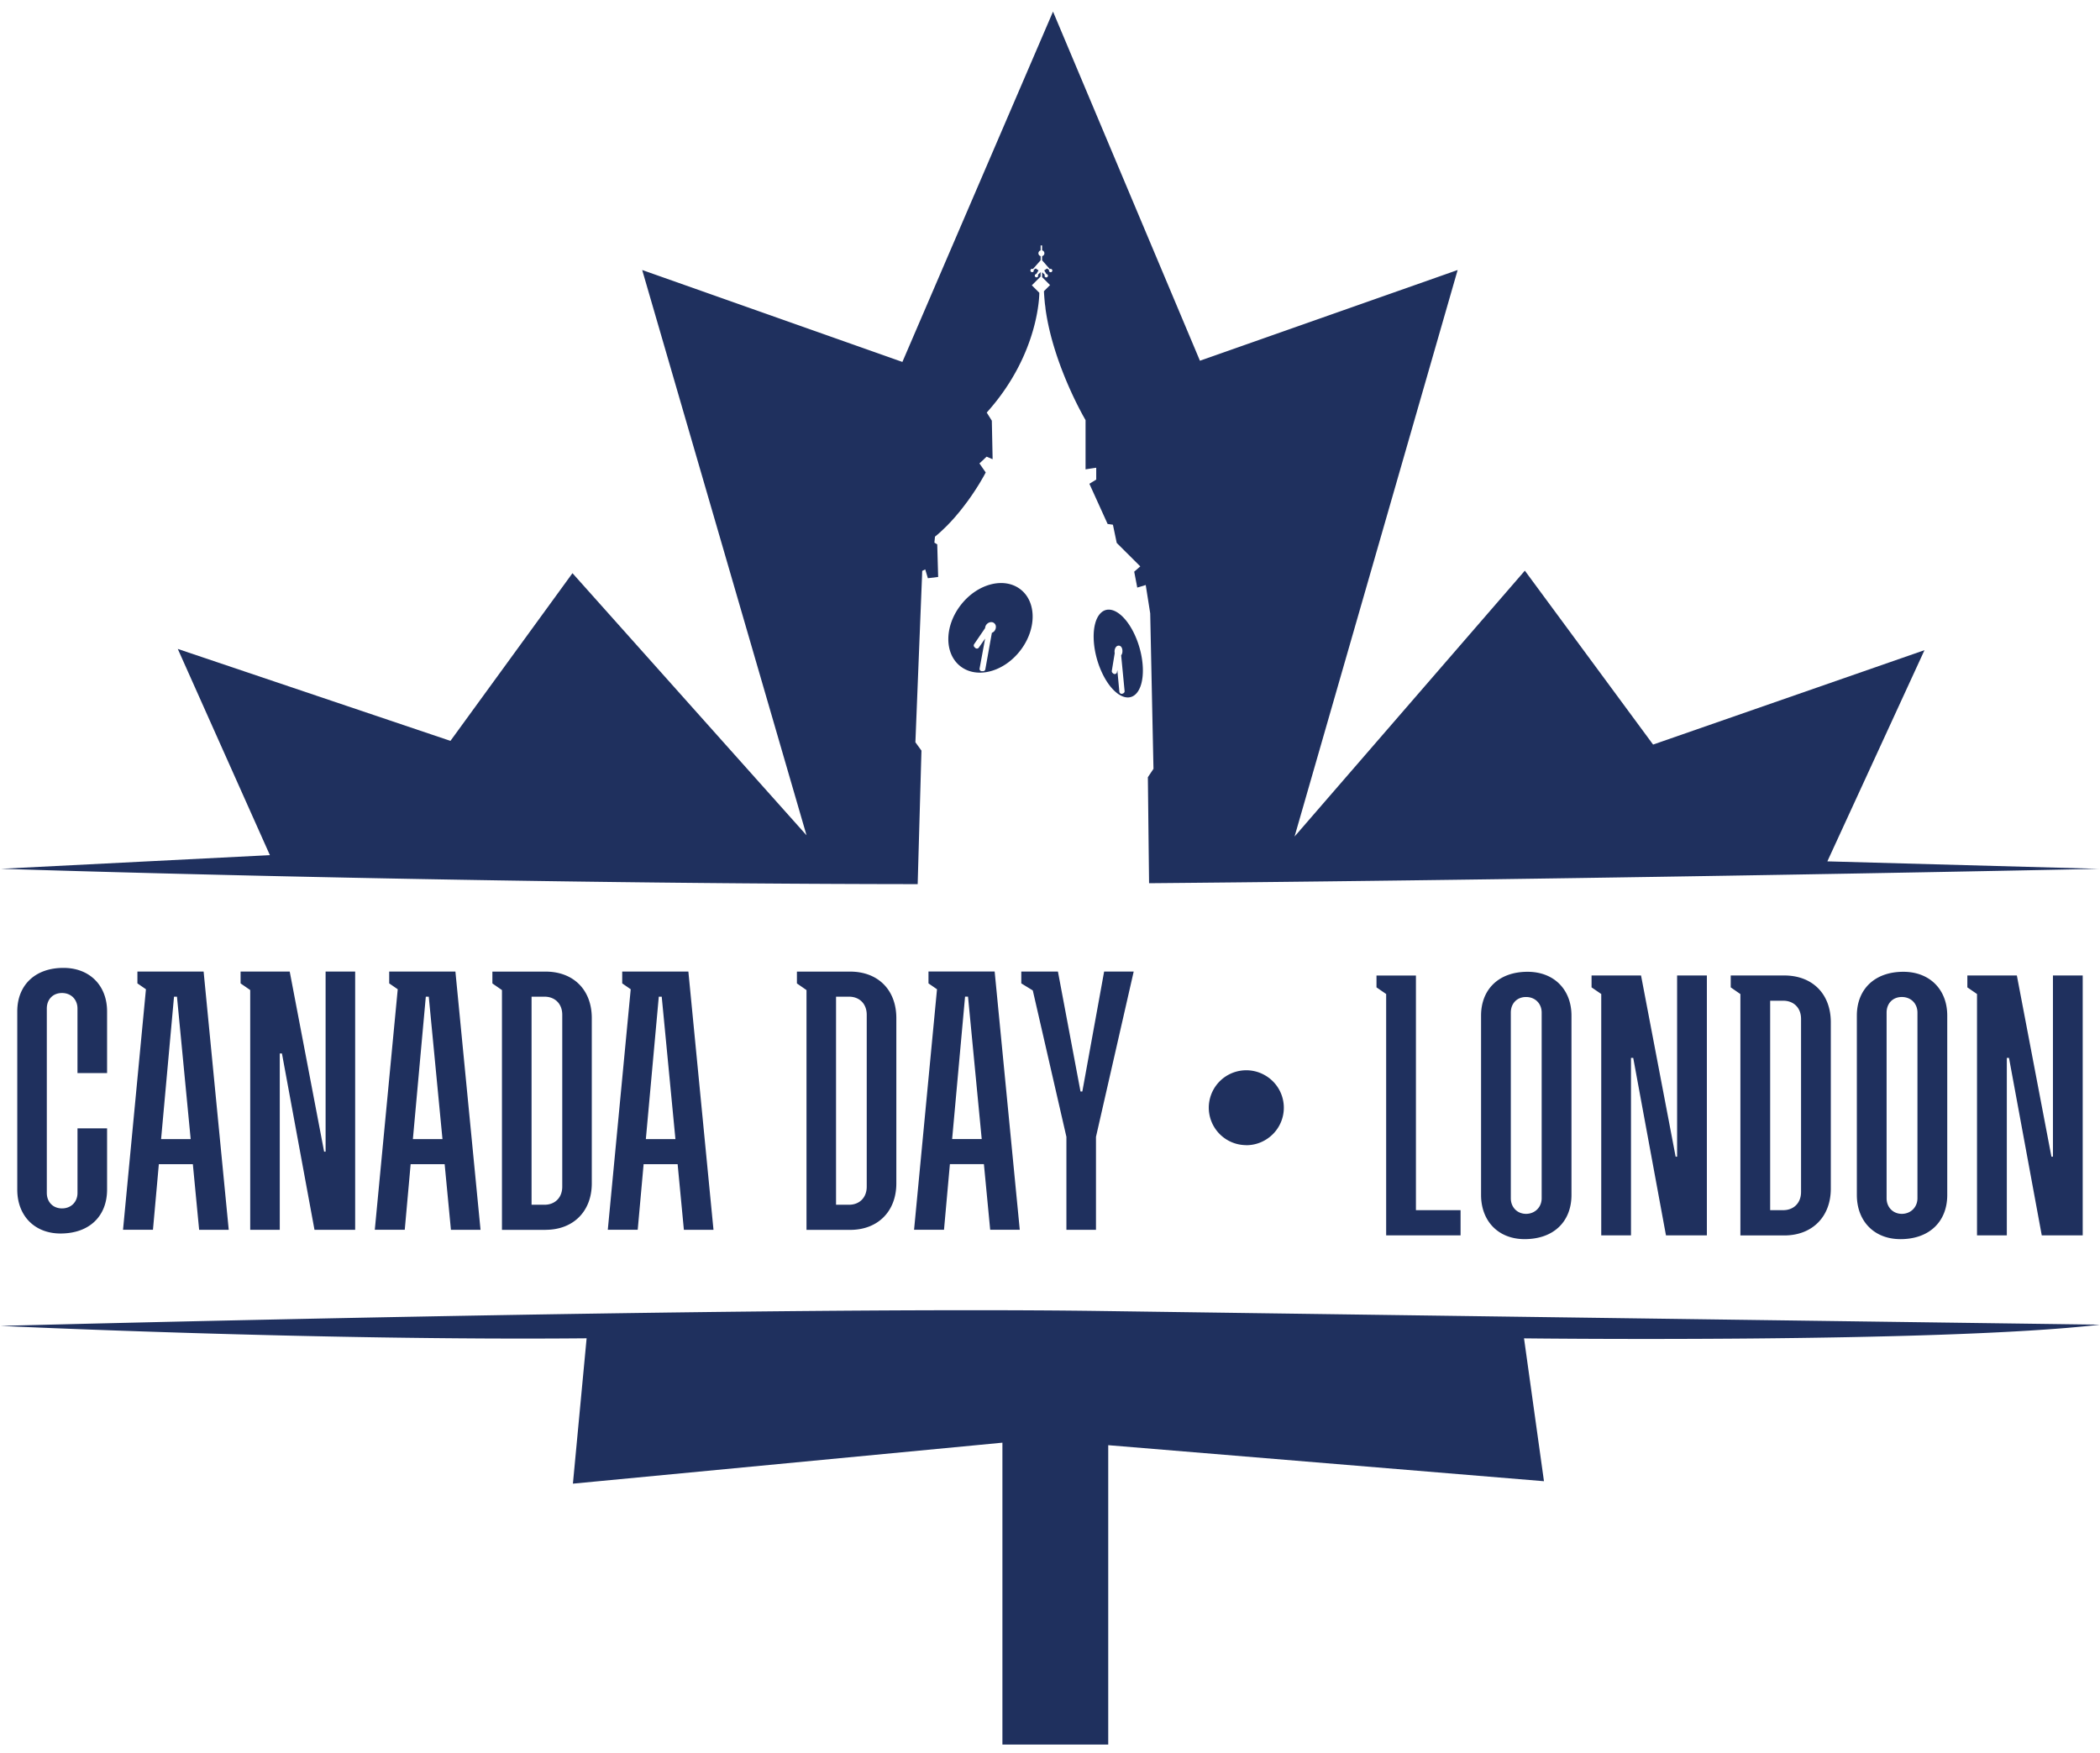 <svg width="103" height="86" fill="none" xmlns="http://www.w3.org/2000/svg"><g clip-path="url(#a)" fill="#1F305E"><path d="M-.001 65.034s15.523.732 28.773.609l-.672 7.13 21.066-2.01v14.808h5.19V70.886l21.372 1.767-.978-7.007s20.373.243 28.249-.671c0 0-31.668-.428-48.948-.67-17.28-.244-54.052.731-54.052.731v-.002ZM89.628 42.248l4.764-10.358-13.312 4.631-6.29-8.53-11.295 13.041 7.999-27.788-12.64 4.45L51.648.569 44.26 17.753l-12.762-4.509 8.06 27.727-11.48-12.857-5.985 8.226L8.72 31.83l4.518 10.115-13.189.669s21.983.73 44.961.753l.185-6.55-.297-.409.326-8.175.008-.23.016-.008.132-.067.13.433.504-.061-.045-1.6-.14-.084.03-.294c.094-.075.185-.155.276-.235l.032-.032c.088-.083.177-.166.262-.251l.07-.072c.126-.129.246-.26.359-.39.04-.046.075-.091.115-.137.043-.05.088-.104.128-.155l.105-.133c.056-.07.107-.14.16-.209.033-.045.068-.088.1-.133l.163-.23.088-.129c.051-.075.1-.15.145-.219.027-.043.053-.085.08-.125a9.554 9.554 0 0 0 .244-.407l.043-.074c.078-.137.118-.217.118-.217l-.308-.444.22-.205.01-.011.123-.115.292.126v-.096l-.037-1.794-.25-.4s.017-.02.025-.027c2.584-2.892 2.554-5.848 2.554-5.848l-.367-.366.431-.43v-.214l-.133.128s.013.027.013.043a.083.083 0 0 1-.083.083.083.083 0 0 1-.083-.083c0-.043.032-.077.075-.083l.107-.176-.136-.094-.1.067s.006.022.006.032a.083.083 0 0 1-.083.083.083.083 0 0 1-.083-.083c0-.045.037-.083.083-.083.013 0 .027.006.04.011l.378-.43v-.203a.143.143 0 0 1 0-.278v-.246h.072v.243a.144.144 0 0 1 .112.142c0 .07-.048.125-.112.142v.203l.377.43s.024-.01.04-.01c.046 0 .084.037.084.082a.083.083 0 0 1-.083.083.083.083 0 0 1-.083-.083c0-.01 0-.021.005-.032l-.1-.067-.136.094.107.176c.04.005.075.04.075.083a.083.083 0 0 1-.083.083.083.083 0 0 1-.083-.083c0-.016.006-.03.014-.043l-.134-.128v.24l.39.39-.3.3c.006.144.017.288.03.433l.011.12c.005.059.013.118.022.176l.013.113v.016c.383 2.8 1.965 5.465 1.965 5.465v2.416l.137-.022.083-.013.303-.045v.582l-.335.206.894 1.97.26.037.187.893 1.15 1.146.005.005-.006.006-.292.254.15.78.415-.126.22 1.39.16 7.627-.181.27-.094.14.04 3.602.019 1.598c23.099-.203 46.589-.706 46.589-.706l-13.32-.366v-.003Z"/><path d="M55.668 31.163c-.49-1.082-1.253-1.56-1.706-1.066-.453.492-.423 1.769.067 2.851.49 1.083 1.253 1.561 1.706 1.067.452-.492.423-1.77-.067-2.852Zm-.573 2.844-.035.016a.088.088 0 0 1-.046.01.118.118 0 0 1-.112-.102l-.1-1.07-.018.109a.115.115 0 0 1-.075.088.157.157 0 0 1-.035.005.122.122 0 0 1-.077-.03l-.03-.029a.112.112 0 0 1-.035-.098l.142-.869a.418.418 0 0 1 0-.163c.022-.099.07-.168.137-.195a.155.155 0 0 1 .145.016c.093.064.11.216.088.329a.31.31 0 0 1-.054.12l.169 1.75a.11.11 0 0 1-.064.113ZM50.055 28.91c-.8-.622-2.11-.286-2.924.757-.814 1.042-.825 2.391-.024 3.014.8.623 2.11.286 2.924-.756.814-1.042.825-2.392.024-3.015Zm-1.277 2.037a.313.313 0 0 1-.129.093l-.321 1.79a.112.112 0 0 1-.11.092h-.062a.11.11 0 0 1-.085-.04.114.114 0 0 1-.024-.091l.27-1.467-.308.44a.112.112 0 0 1-.083.049h-.01a.113.113 0 0 1-.08-.032l-.044-.043a.113.113 0 0 1-.013-.142l.538-.788a.313.313 0 0 1 .27-.291.226.226 0 0 1 .257.2.319.319 0 0 1-.069.232l.003-.002ZM5.252 55.346H3.801v3.167c0 .436-.308.759-.76.759-.453 0-.745-.326-.745-.759v-9.046c0-.436.29-.76.744-.76.456 0 .76.327.76.76v3.167h1.452V49.61c0-1.267-.851-2.135-2.14-2.135-1.413 0-2.265.868-2.265 2.135v8.739c0 1.285.852 2.154 2.121 2.154 1.433 0 2.284-.868 2.284-2.154v-3.004ZM7.502 60.322l.289-3.22h1.668l.308 3.22h1.452L9.987 47.655H6.74v.58l.418.288L6.034 60.32h1.468v.003Zm1.033-11.435h.145l.672 6.986H7.901l.634-6.986ZM13.722 60.322v-8.648h.107l1.596 8.648h1.995V47.655H15.97v8.832h-.073l-1.687-8.832H11.8v.58l.472.326v11.761h1.451ZM19.852 60.322l.289-3.22h1.668l.308 3.22h1.452l-1.232-12.667H19.09v.58l.418.288-1.125 11.796h1.468v.003Zm1.033-11.435h.145l.672 6.986h-1.451l.634-6.986ZM26.76 60.322c1.36 0 2.266-.906 2.266-2.28v-8.105c0-1.392-.908-2.28-2.266-2.28h-2.61v.58l.47.326v11.762h2.14v-.003Zm-.688-11.435h.635c.508 0 .87.344.87.887v8.432c0 .542-.362.887-.87.887h-.635V48.887ZM31.278 60.322l.29-3.22h1.668l.307 3.22h1.452l-1.232-12.667h-3.245v.58l.417.288-1.124 11.796h1.467v.003Zm1.034-11.435h.144l.672 6.986h-1.451l.635-6.986ZM43.963 58.043v-8.106c0-1.392-.908-2.28-2.266-2.28h-2.61v.58l.47.326v11.762h2.14c1.36 0 2.266-.906 2.266-2.28v-.002Zm-2.957-9.156h.635c.509 0 .87.344.87.887v8.432c0 .542-.361.887-.87.887h-.635V48.887ZM67.514 47.847v.583l.474.326v11.839h3.65v-1.237h-2.19v-11.51h-1.934ZM74.924 47.666c-1.425 0-2.281.873-2.281 2.148v8.798c0 1.293.856 2.167 2.134 2.167 1.44 0 2.3-.874 2.3-2.167v-8.798c0-1.275-.857-2.148-2.153-2.148Zm-.822 11.109v-9.108c0-.438.292-.764.747-.764s.766.329.766.764v9.108c0 .438-.33.764-.766.764s-.747-.328-.747-.764ZM83.718 60.595V47.847h-1.46v8.889h-.072l-1.697-8.889h-2.427v.583l.475.326v11.839h1.459v-8.704h.11l1.606 8.704h2.006ZM89.797 58.302v-8.159c0-1.403-.913-2.296-2.282-2.296h-2.627v.583l.474.329v11.839h2.153c1.368 0 2.282-.912 2.282-2.296Zm-1.46.163c0 .545-.364.893-.875.893h-.64V49.085h.64c.511 0 .875.344.875.892v8.488ZM93.208 60.78c1.44 0 2.3-.875 2.3-2.168v-8.798c0-1.275-.857-2.148-2.153-2.148-1.424 0-2.281.873-2.281 2.148v8.798c0 1.293.857 2.167 2.134 2.167Zm-.675-11.113c0-.438.292-.764.747-.764.456 0 .766.329.766.764v9.108c0 .438-.33.764-.766.764s-.747-.328-.747-.764v-9.108ZM100.692 47.847v8.889h-.074l-1.696-8.889h-2.428v.583l.474.326v11.839h1.462v-8.704h.107l1.607 8.704h2.008V47.847h-1.46ZM45.54 47.655v.58l.418.288-1.125 11.796h1.468l.289-3.22h1.668l.308 3.22h1.451l-1.232-12.667H45.54v.003Zm1.16 8.215.634-6.986h.145l.672 6.986h-1.452ZM53.086 53.537h-.09l-1.107-5.882h-1.797v.58l.563.345.07.301 1.58 6.882v4.56h1.45v-4.56l1.85-8.108h-1.45l-1.069 5.882ZM61.128 56.172c.37 0 .715-.11 1.004-.3a1.832 1.832 0 0 0-.038-3.1 1.838 1.838 0 0 0-2.806 1.56 1.84 1.84 0 0 0 1.84 1.837v.003Z"/></g><defs><clipPath id="a"><path fill="#fff" transform="translate(-.001 .569)" d="M0 0h103v85H0z"/></clipPath></defs></svg>